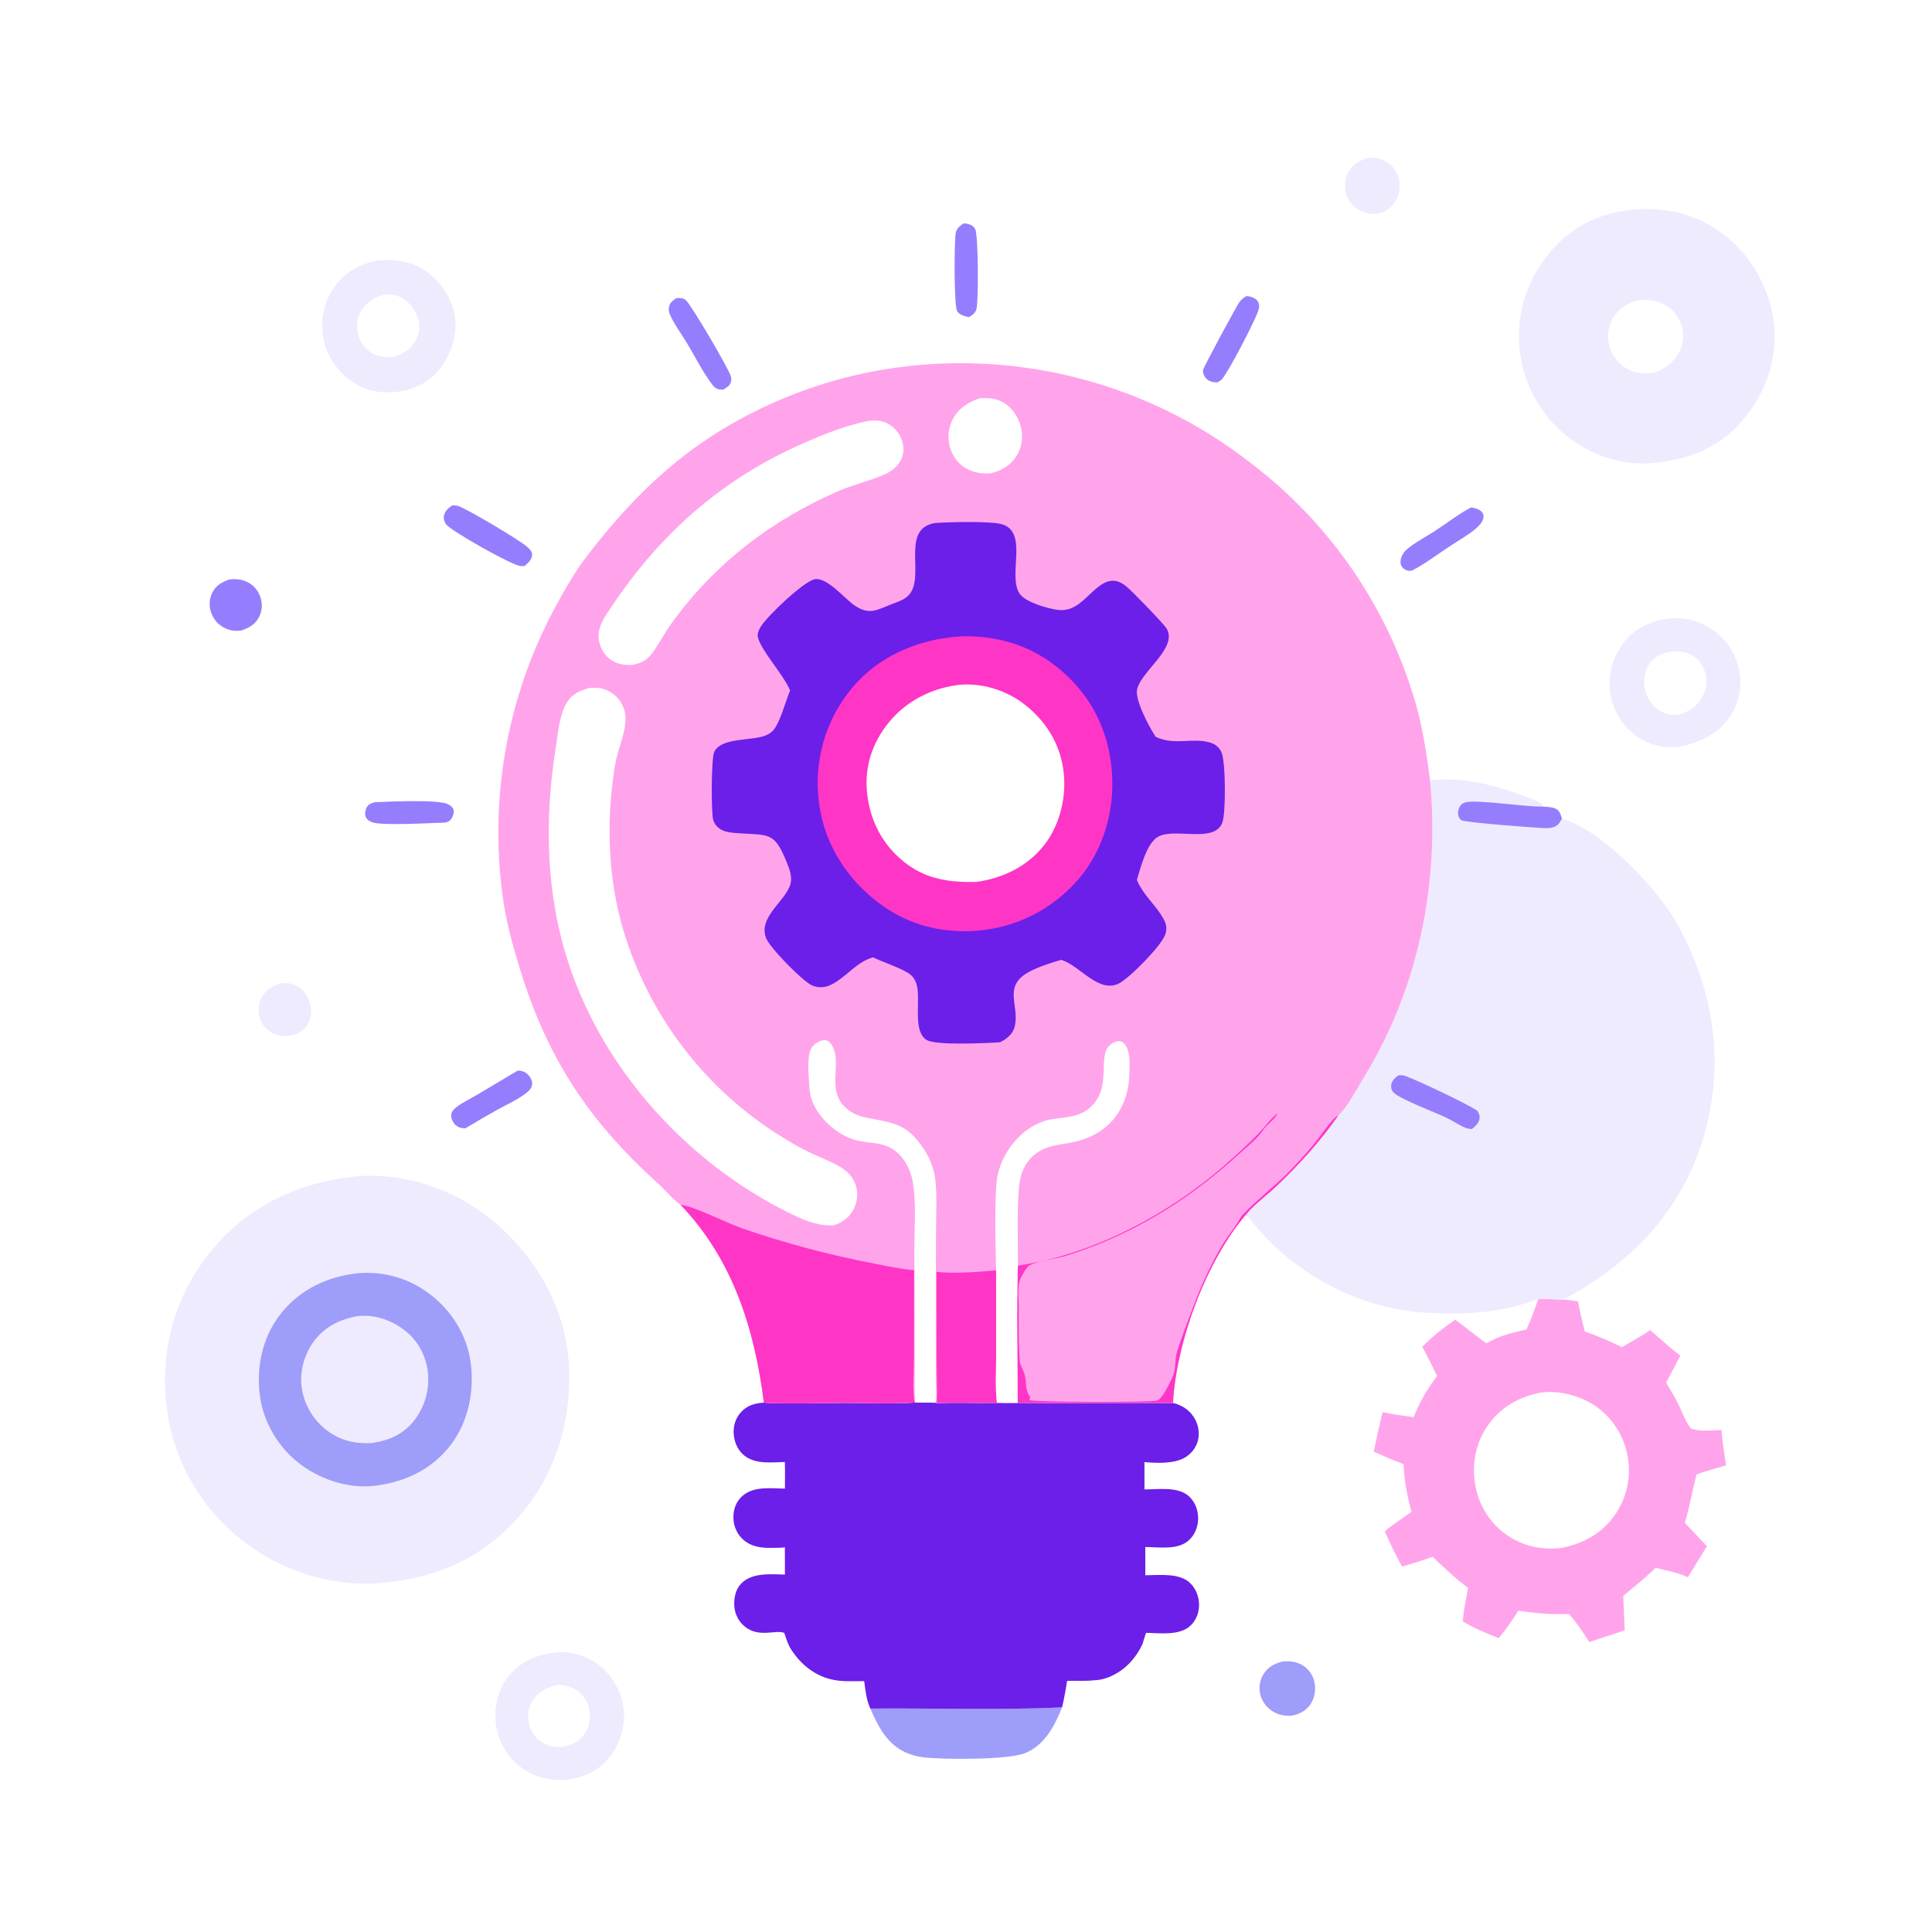 <?xml version="1.0" encoding="UTF-8"?> <svg xmlns="http://www.w3.org/2000/svg" xmlns:xlink="http://www.w3.org/1999/xlink" width="1024" height="1024"><path fill="white" d="M0 0L1024 0L1024 1024L0 1024L0 0Z"></path><path fill="#967DFD" d="M198.715 425.19C206.046 424.876 232.006 423.621 237.387 426.225C238.72 426.87 240.179 427.969 240.47 429.522C240.743 430.985 239.757 433.471 238.77 434.544C237.799 435.598 236.998 435.816 235.625 436.004C228.436 436.18 202.687 437.728 197.314 435.84C195.812 435.311 194.379 434.396 193.79 432.835C193.243 431.386 193.624 429.242 194.367 427.898C195.31 426.191 196.967 425.659 198.715 425.19Z"></path><path fill="#967DFD" d="M779.673 268.958C781.64 269.206 784.405 269.917 785.643 271.623C786.372 272.628 786.453 273.824 786.135 274.984C785.579 277.013 783.782 278.837 782.23 280.157C778.039 283.719 772.907 286.549 768.319 289.586C761.806 293.898 755.335 298.796 748.422 302.419C747.924 302.488 747.516 302.563 747.001 302.543C745.477 302.483 743.819 301.601 742.993 300.304C742.097 298.895 742.166 297.348 742.609 295.811C743.064 294.232 744.111 292.556 745.34 291.461C749.604 287.662 755.642 284.62 760.465 281.478C766.852 277.318 772.938 272.54 779.673 268.958Z"></path><path fill="#967DFD" d="M510.626 118.423C511.484 118.42 512.274 118.499 513.107 118.703C514.73 119.101 516.012 119.896 516.858 121.361C518.533 124.266 518.759 160.167 517.468 164.027C516.771 166.111 515.395 166.998 513.583 168.075C511.411 167.673 508.576 166.932 507.306 164.945C505.594 162.264 505.751 128.514 506.524 123.677C506.949 121.017 508.617 119.98 510.626 118.423Z"></path><path fill="#967DFD" d="M660.589 156.936C661.515 157.019 662.399 157.09 663.285 157.389C664.802 157.902 666.351 158.808 666.981 160.367C667.739 162.244 667.311 163.6 666.645 165.408C664.425 171.437 651.601 196.163 647.851 200.789C647.066 201.757 646.108 202.197 645 202.715C642.526 202.557 640.756 202.215 639.026 200.314C638.059 199.251 637.412 197.409 637.699 195.948C638.004 194.393 655.2 162.586 656.848 160.199C657.844 158.757 659.13 157.866 660.589 156.936Z"></path><path fill="#967DFD" d="M274.33 567.484C274.882 567.472 275.177 567.449 275.759 567.526C278.029 567.826 279.734 569.142 280.982 571.023C281.902 572.408 282.316 574.006 281.843 575.648C281.271 577.635 279.415 578.945 277.833 580.11C273.688 583.162 268.663 585.424 264.146 587.889Q255.311 592.77 246.694 598.028C245.936 597.999 245.178 597.962 244.432 597.813C242.721 597.472 241.209 596.357 240.288 594.889C239.38 593.443 238.792 591.547 239.368 589.866C239.856 588.444 241.102 587.425 242.266 586.555C245.521 584.125 249.386 582.308 252.889 580.232L274.33 567.484Z"></path><path fill="#967DFD" d="M121.783 307.06C124.899 306.88 127.797 306.956 130.685 308.286Q131.339 308.583 131.958 308.948Q132.577 309.312 133.154 309.739Q133.731 310.166 134.261 310.652Q134.79 311.137 135.266 311.675Q135.742 312.213 136.159 312.798Q136.575 313.383 136.928 314.008Q137.282 314.634 137.567 315.293Q137.853 315.952 138.068 316.637C139.154 319.995 138.97 323.801 137.344 326.956C135.261 330.999 132.091 332.705 127.998 334.145C125.127 334.575 122.705 334.37 119.998 333.255Q119.326 332.98 118.685 332.637Q118.044 332.295 117.441 331.89Q116.838 331.484 116.279 331.02Q115.72 330.555 115.212 330.036Q114.703 329.518 114.249 328.95Q113.796 328.382 113.402 327.771Q113.009 327.161 112.679 326.513Q112.349 325.866 112.087 325.188C110.707 321.639 110.78 317.575 112.509 314.156C114.555 310.109 117.705 308.467 121.783 307.06Z"></path><path fill="#967DFD" d="M358.491 158.004C359.158 157.975 359.566 157.946 360.258 157.973C361.918 158.039 362.983 158.401 364.065 159.707C368.078 164.547 384.923 193.258 387.115 198.784C387.581 199.96 387.731 200.91 387.462 202.163C386.971 204.453 385.18 205.359 383.35 206.512C382.846 206.505 382.341 206.508 381.839 206.464C380.091 206.308 378.851 205.559 377.776 204.177C372.573 197.483 368.521 189.174 364.131 181.892C361.161 176.966 357.404 171.966 355.069 166.739C354.496 165.456 354.295 164.086 354.57 162.699C355.019 160.434 356.687 159.217 358.491 158.004Z"></path><path fill="#967DFD" d="M239.577 267.927C240.726 267.86 241.873 267.846 242.973 268.23C247.955 269.965 274.878 285.938 279.133 289.622C280.327 290.655 282.046 292.122 282.024 293.843C281.989 296.618 279.924 298.315 278.031 300.02C277.279 300.036 276.524 300.04 275.774 299.978C271.269 299.608 239.11 281.466 236.456 277.913C235.49 276.619 234.993 275.02 235.306 273.41C235.815 270.804 237.532 269.415 239.577 267.927Z"></path><path fill="#EEEBFF" d="M148.484 521.119C151.848 520.898 154.849 521.068 157.795 522.86C161.223 524.945 163.527 528.305 164.466 532.19C165.377 535.957 164.95 540.007 162.825 543.298C160.509 546.884 157.767 548.054 153.783 549.024C151.185 549.121 148.779 549.173 146.276 548.315C142.79 547.119 139.913 544.675 138.342 541.322Q138.042 540.676 137.808 540.003Q137.573 539.33 137.408 538.637Q137.242 537.944 137.146 537.238Q137.05 536.532 137.025 535.82Q137 535.108 137.046 534.397Q137.093 533.686 137.21 532.984Q137.327 532.281 137.513 531.593Q137.7 530.906 137.954 530.24C139.915 525.154 143.777 523.098 148.484 521.119Z"></path><path fill="#9E9DFA" d="M679.949 880.589C683.269 880.403 686.396 880.547 689.421 882.085Q690.061 882.409 690.664 882.797Q691.267 883.186 691.827 883.635Q692.386 884.084 692.896 884.59Q693.405 885.095 693.859 885.65Q694.313 886.206 694.707 886.806Q695.1 887.405 695.43 888.043Q695.759 888.68 696.019 889.349Q696.28 890.017 696.47 890.709C697.587 894.765 697.043 899.425 694.764 902.994C692.296 906.859 688.841 908.494 684.484 909.382C681.088 909.583 677.8 908.983 674.847 907.236Q674.221 906.87 673.634 906.444Q673.047 906.018 672.505 905.537Q671.963 905.056 671.47 904.524Q670.977 903.992 670.539 903.414Q670.1 902.836 669.721 902.219Q669.341 901.601 669.023 900.949Q668.706 900.297 668.454 899.617Q668.202 898.937 668.017 898.236Q667.841 897.544 667.736 896.839Q667.63 896.133 667.596 895.42Q667.562 894.707 667.6 893.994Q667.638 893.281 667.747 892.576Q667.856 891.871 668.035 891.18Q668.215 890.489 668.462 889.82Q668.71 889.151 669.024 888.509Q669.338 887.868 669.714 887.262C672.133 883.409 675.651 881.619 679.949 880.589Z"></path><path fill="#EEEBFF" d="M725.241 83.63C728.513 83.338 731.548 83.849 734.432 85.489Q735.066 85.851 735.661 86.275Q736.256 86.698 736.806 87.179Q737.356 87.659 737.856 88.192Q738.355 88.725 738.799 89.305Q739.243 89.884 739.627 90.505Q740.011 91.127 740.331 91.783Q740.652 92.439 740.905 93.124Q741.159 93.809 741.343 94.516Q741.544 95.284 741.668 96.069Q741.791 96.853 741.835 97.646Q741.878 98.439 741.842 99.233Q741.806 100.026 741.69 100.812Q741.574 101.598 741.38 102.368Q741.186 103.138 740.915 103.885Q740.644 104.632 740.3 105.348Q739.956 106.063 739.541 106.741C737.235 110.47 733.85 112.535 729.628 113.418C727.199 113.528 724.474 113.194 722.22 112.26C718.276 110.627 715.191 107.506 713.735 103.481C712.349 99.645 712.587 95.114 714.465 91.481C716.798 86.969 720.603 85.039 725.241 83.63Z"></path><path fill="#9E9DFA" d="M461.294 905.577C495.094 905.29 529.162 906.545 562.914 904.937C558.999 914.681 553.714 924.967 543.394 929.179C534.35 932.869 499.09 932.671 488.983 931.358Q486.615 931.053 484.318 930.399Q482.021 929.746 479.847 928.759C470.003 924.198 465.41 915.012 461.294 905.577Z"></path><path fill="#EEEBFF" d="M295.013 875.713C302.911 875.268 311.432 877.736 317.665 882.658C324.553 888.097 329.57 896.898 330.538 905.637Q330.635 906.507 330.688 907.38Q330.742 908.254 330.751 909.129Q330.76 910.005 330.726 910.879Q330.691 911.754 330.612 912.626Q330.534 913.497 330.411 914.364Q330.289 915.231 330.123 916.09Q329.957 916.95 329.749 917.8Q329.54 918.65 329.289 919.488Q329.038 920.327 328.745 921.151Q328.452 921.976 328.118 922.785Q327.784 923.594 327.409 924.385Q327.035 925.177 326.621 925.948Q326.208 926.719 325.756 927.469Q325.304 928.219 324.815 928.945Q324.326 929.671 323.801 930.371Q323.276 931.072 322.717 931.745C316.438 939.417 308.379 942.46 298.762 943.452C290.377 943.554 282.844 941.833 276.072 936.685Q275.398 936.173 274.751 935.629Q274.103 935.085 273.483 934.51Q272.863 933.934 272.272 933.329Q271.682 932.724 271.121 932.09Q270.561 931.457 270.032 930.796Q269.504 930.136 269.009 929.45Q268.513 928.765 268.052 928.055Q267.592 927.346 267.166 926.615Q266.741 925.884 266.352 925.133Q265.963 924.382 265.611 923.612Q265.26 922.843 264.947 922.057Q264.634 921.271 264.36 920.471Q264.086 919.671 263.851 918.858Q263.617 918.046 263.423 917.222Q263.229 916.399 263.076 915.567Q262.923 914.735 262.811 913.897C261.652 904.854 263.946 895.284 269.746 888.159C276.107 880.346 285.231 876.77 295.013 875.713Z"></path><path fill="white" d="M294.954 893.07C298.566 892.832 301.863 893.642 304.979 895.538Q305.676 895.964 306.325 896.458Q306.975 896.953 307.571 897.511Q308.167 898.069 308.703 898.685Q309.239 899.301 309.709 899.968Q310.18 900.636 310.58 901.347Q310.98 902.059 311.306 902.808Q311.631 903.557 311.879 904.335Q312.127 905.113 312.294 905.912C313.247 910.379 312.45 915.204 309.832 918.979C306.829 923.308 302.671 924.98 297.708 925.955C294.428 926.068 291.172 925.614 288.238 924.074C284.554 922.14 281.994 918.857 280.765 914.905C279.471 910.745 279.587 906.204 281.702 902.336C284.552 897.126 289.437 894.557 294.954 893.07Z"></path><path fill="#EEEBFF" d="M886.303 327.698C893.492 327.236 900.442 329.187 906.533 333.004C914.491 337.991 919.681 345.657 921.702 354.811Q921.877 355.596 922.012 356.39Q922.147 357.183 922.242 357.982Q922.337 358.781 922.392 359.583Q922.447 360.386 922.461 361.191Q922.475 361.995 922.449 362.799Q922.423 363.603 922.357 364.405Q922.29 365.207 922.183 366.005Q922.077 366.802 921.93 367.593Q921.784 368.384 921.597 369.167Q921.411 369.95 921.186 370.722Q920.961 371.495 920.697 372.255Q920.433 373.015 920.131 373.761Q919.83 374.507 919.491 375.237Q919.152 375.966 918.777 376.678Q918.402 377.39 917.992 378.082Q917.582 378.774 917.137 379.445C910.72 389.148 900.699 393.676 889.624 395.885C880.362 396.63 872.543 394.575 865.366 388.565Q864.709 388.022 864.08 387.447Q863.45 386.872 862.851 386.266Q862.252 385.66 861.684 385.025Q861.116 384.389 860.581 383.726Q860.045 383.062 859.544 382.373Q859.043 381.683 858.578 380.97Q858.112 380.256 857.683 379.519Q857.254 378.783 856.863 378.025Q856.472 377.268 856.119 376.492Q855.767 375.716 855.454 374.923Q855.141 374.13 854.868 373.323Q854.596 372.515 854.364 371.695Q854.133 370.875 853.943 370.044Q853.753 369.213 853.606 368.373Q853.458 367.534 853.353 366.688Q853.248 365.842 853.186 364.992Q853.125 364.119 853.106 363.244Q853.088 362.369 853.112 361.494Q853.137 360.619 853.204 359.746Q853.271 358.873 853.381 358.005Q853.491 357.136 853.643 356.274Q853.795 355.412 853.989 354.559Q854.183 353.705 854.418 352.862Q854.654 352.019 854.93 351.189Q855.207 350.358 855.524 349.542Q855.84 348.726 856.197 347.927Q856.553 347.127 856.948 346.346Q857.343 345.565 857.775 344.804Q858.208 344.043 858.677 343.304Q859.147 342.565 859.651 341.85Q860.156 341.135 860.696 340.446Q861.235 339.756 861.807 339.094C867.997 331.945 877.059 328.423 886.303 327.698Z"></path><path fill="white" d="M886.73 345.222C890.165 345.14 893.447 345.452 896.499 347.151C900.339 349.29 902.925 352.974 903.95 357.221C905.075 361.885 904.215 366.609 901.571 370.607C898.531 375.204 894.2 377.721 888.916 378.906C885.229 379.028 882.314 378.448 879.191 376.38Q878.823 376.132 878.468 375.865Q878.113 375.598 877.772 375.314Q877.431 375.029 877.105 374.728Q876.779 374.426 876.469 374.109Q876.159 373.791 875.865 373.458Q875.572 373.124 875.296 372.777Q875.02 372.429 874.762 372.068Q874.504 371.706 874.264 371.332Q874.025 370.958 873.805 370.572Q873.586 370.187 873.386 369.79Q873.186 369.394 873.006 368.988Q872.827 368.581 872.669 368.167Q872.51 367.752 872.373 367.329Q872.236 366.907 872.121 366.478Q872.005 366.049 871.912 365.615Q871.819 365.181 871.748 364.743C870.969 360.184 871.686 355.181 874.514 351.424C877.549 347.393 881.887 345.822 886.73 345.222Z"></path><path fill="#EEEBFF" d="M200.185 138.032C209.041 137.323 217.854 138.411 225.38 143.439C233.065 148.573 239.175 157.448 240.895 166.562C242.679 176.013 239.776 185.973 234.377 193.791C228.95 201.649 221.363 205.774 212.118 207.477C203.275 208.698 195.078 207.751 187.452 202.817C179.342 197.57 173.353 189.128 171.469 179.618Q171.292 178.762 171.158 177.898Q171.023 177.034 170.932 176.164Q170.841 175.294 170.793 174.421Q170.745 173.548 170.74 172.674Q170.736 171.8 170.774 170.926Q170.813 170.053 170.895 169.182Q170.978 168.312 171.103 167.446Q171.228 166.581 171.396 165.723Q171.564 164.865 171.774 164.016Q171.985 163.167 172.237 162.33Q172.489 161.493 172.783 160.669Q173.076 159.845 173.41 159.037Q173.744 158.229 174.118 157.439Q174.492 156.648 174.904 155.877Q175.317 155.106 175.767 154.357Q176.217 153.607 176.704 152.881C182.377 144.404 190.325 139.997 200.185 138.032Z"></path><path fill="white" d="M203.784 156.093C207.035 155.823 209.804 156.21 212.725 157.762C217.094 160.084 220.228 164.31 221.637 169.01C222.795 172.869 222.344 176.712 220.425 180.25C217.9 184.906 213.709 187.723 208.711 189.204C205.207 189.494 201.729 189.319 198.492 187.834Q198.125 187.669 197.767 187.484Q197.408 187.3 197.061 187.097Q196.713 186.894 196.376 186.673Q196.039 186.452 195.714 186.213Q195.39 185.975 195.078 185.72Q194.766 185.465 194.468 185.194Q194.17 184.923 193.887 184.636Q193.604 184.35 193.336 184.049Q193.068 183.748 192.817 183.433Q192.565 183.119 192.33 182.792Q192.095 182.464 191.878 182.125Q191.661 181.786 191.462 181.436Q191.263 181.086 191.082 180.725Q190.902 180.365 190.74 179.996Q190.579 179.627 190.437 179.25Q190.296 178.873 190.174 178.489C188.772 174.155 188.964 169.185 191.192 165.158C193.872 160.311 198.692 157.699 203.784 156.093Z"></path><path fill="#EEEBFF" d="M871.065 110.733C888.205 110.743 902.242 114.985 915.655 125.99Q916.953 127.069 918.196 128.211Q919.44 129.352 920.627 130.553Q921.813 131.753 922.94 133.01Q924.067 134.267 925.131 135.578Q926.195 136.888 927.194 138.249Q928.193 139.609 929.125 141.017Q930.056 142.425 930.918 143.876Q931.78 145.328 932.57 146.819Q933.36 148.311 934.077 149.839Q934.793 151.368 935.435 152.929Q936.076 154.491 936.64 156.082Q937.204 157.673 937.691 159.289Q938.177 160.906 938.583 162.544Q938.99 164.182 939.317 165.839Q939.643 167.495 939.889 169.165Q940.134 170.835 940.298 172.515C942.119 191.319 935.502 208.693 923.428 223.006C911.161 237.547 894.11 243.922 875.625 245.491Q874.505 245.569 873.383 245.613C855.758 246.286 839.172 239.552 826.317 227.543Q825.112 226.404 823.963 225.207Q822.815 224.01 821.727 222.758Q820.638 221.507 819.612 220.204Q818.586 218.901 817.625 217.549Q816.663 216.198 815.769 214.801Q814.875 213.404 814.05 211.965Q813.225 210.526 812.471 209.049Q811.717 207.571 811.036 206.059Q810.356 204.546 809.749 203.002Q809.143 201.459 808.613 199.887Q808.083 198.315 807.63 196.72Q807.177 195.124 806.803 193.508Q806.428 191.893 806.133 190.26Q805.838 188.628 805.623 186.984Q805.408 185.339 805.273 183.686Q805.139 182.033 805.085 180.375C804.537 161.138 811.621 143.952 824.771 130.092C837.039 117.162 853.531 111.284 871.065 110.733Z"></path><path fill="white" d="M868.566 159.083C873.072 158.82 876.957 158.965 881.15 160.951C885.709 163.111 889.325 166.873 891.012 171.656Q891.174 172.12 891.311 172.592Q891.448 173.064 891.561 173.542Q891.674 174.02 891.762 174.504Q891.85 174.987 891.912 175.474Q891.975 175.962 892.013 176.452Q892.05 176.942 892.062 177.433Q892.074 177.924 892.061 178.415Q892.048 178.906 892.009 179.396Q891.97 179.886 891.906 180.373Q891.842 180.861 891.753 181.344Q891.664 181.827 891.55 182.305Q891.436 182.783 891.298 183.254Q891.159 183.726 890.997 184.189Q890.834 184.653 890.647 185.108Q890.461 185.562 890.251 186.007Q890.042 186.451 889.809 186.884C887.043 192.078 882.367 195.706 876.826 197.512C871.6 198.335 866.902 198.118 862.228 195.387Q861.794 195.132 861.374 194.856Q860.954 194.579 860.548 194.282Q860.142 193.985 859.751 193.668Q859.361 193.351 858.987 193.015Q858.612 192.679 858.255 192.324Q857.898 191.97 857.56 191.598Q857.221 191.226 856.901 190.838Q856.581 190.45 856.282 190.046Q855.982 189.642 855.702 189.224Q855.423 188.805 855.165 188.373Q854.907 187.942 854.671 187.497Q854.435 187.053 854.221 186.598Q854.008 186.142 853.817 185.677Q853.627 185.211 853.46 184.737Q853.293 184.262 853.15 183.78Q853.007 183.298 852.888 182.809Q852.769 182.329 852.675 181.844Q852.581 181.359 852.512 180.87Q852.443 180.381 852.4 179.889Q852.357 179.397 852.339 178.903Q852.321 178.409 852.328 177.915Q852.336 177.421 852.369 176.928Q852.402 176.435 852.46 175.945Q852.519 175.454 852.602 174.967Q852.686 174.48 852.795 173.998Q852.903 173.516 853.037 173.041Q853.17 172.565 853.328 172.097Q853.486 171.629 853.668 171.169Q853.85 170.71 854.055 170.261Q854.26 169.811 854.488 169.373Q854.717 168.935 854.967 168.509Q855.218 168.083 855.49 167.671C858.558 163.069 863.225 160.222 868.566 159.083Z"></path><path fill="#FFA4EB" d="M815.428 688.311L828.454 688.811C831.148 688.942 833.729 689.328 836.385 689.768Q837.886 697.81 839.98 705.718C846.803 708.006 853.153 710.854 859.612 713.992C864.662 711.102 869.851 708.335 874.614 704.984C879.922 709.578 885.005 714.237 890.601 718.494Q886.894 725.696 883.059 732.831C885.243 736.423 887.474 740.042 889.359 743.802C891.524 748.12 893.138 753.288 896.188 757.064C900.818 759.007 907.424 758.05 912.397 757.918C912.874 764.198 913.895 770.434 914.828 776.658C909.596 778.315 904.328 779.519 899.185 781.501C896.987 790.036 895.5 798.69 893.034 807.176Q898.841 813.369 904.716 819.497L894.586 835.974C889.281 833.479 883.195 832.353 877.512 831C872.088 836.275 866.147 841.028 860.341 845.873Q860.683 855.005 861.124 864.132L842.354 870.298C839.052 865.103 835.675 860.134 831.666 855.451C822.409 855.804 813.878 855.064 804.733 853.726C801.631 858.659 798.132 863.766 794.381 868.223C787.977 865.886 781.211 862.878 775.334 859.412C775.654 853.54 777.084 847.428 778.133 841.63C771.415 836.742 765.356 830.768 759.276 825.113C754.021 827.135 748.553 828.701 743.169 830.351C739.69 824.374 736.825 817.938 733.943 811.656C738.261 807.858 743.476 804.732 748.114 801.306C745.841 792.848 744.241 784.903 743.983 776.118Q735.958 772.986 728.112 769.431Q730.293 758.911 732.78 748.46C738.207 749.653 743.774 750.315 749.27 751.123C752.538 742.985 756.367 736.309 761.679 729.351C759.233 724.102 756.534 718.977 753.88 713.831C759.039 708.376 765.159 703.711 771.316 699.448C776.893 703.537 782.183 707.983 787.832 711.982C794.747 707.985 801.216 706.275 808.994 704.74C811.485 699.388 813.437 693.862 815.428 688.311Z"></path><path fill="white" d="M816.469 738.15C825.819 736.735 836.578 739.515 844.522 744.497C853.545 750.155 860.043 759.762 862.341 770.127Q862.571 771.141 862.75 772.165Q862.929 773.189 863.056 774.221Q863.184 775.252 863.259 776.289Q863.334 777.326 863.357 778.365Q863.38 779.405 863.351 780.444Q863.322 781.483 863.24 782.519Q863.159 783.556 863.025 784.587Q862.892 785.618 862.707 786.641Q862.522 787.664 862.286 788.676Q862.05 789.689 861.763 790.688Q861.476 791.687 861.139 792.671Q860.803 793.654 860.417 794.62Q860.031 795.585 859.597 796.53Q859.164 797.474 858.683 798.396Q858.202 799.318 857.676 800.215Q857.15 801.111 856.579 801.98C849.73 812.452 839.642 817.995 827.613 820.43C817.44 821.612 807.793 819.702 799.174 813.944C790.093 807.879 784.098 798.436 782.017 787.745C779.903 776.888 781.999 765.175 788.243 756C794.972 746.114 804.874 740.343 816.469 738.15Z"></path><path fill="#6B1FE8" d="M485.085 743.373L495.933 743.451L496.522 743.648C507.14 743.276 517.78 743.715 528.402 743.517L539.38 743.528C566.823 743.825 594.264 743.43 621.705 743.583C626.287 744.671 630.211 747.171 632.797 751.175C635.092 754.727 635.952 759.242 634.957 763.367C634.024 767.232 631.471 770.49 628.072 772.515C622.415 775.885 613.034 775.548 606.584 774.934L606.591 789.429C614.132 789.432 624.63 787.678 630.464 793.337C633.55 796.33 635.095 800.634 635.044 804.895C634.992 809.19 633.32 813.498 630.093 816.398C624.123 821.762 614.424 819.956 607.027 819.965L607.041 834.918C614.47 834.901 625.021 833.5 630.832 839.084C633.927 842.057 635.559 846.452 635.531 850.71C635.505 854.692 634.044 858.656 631.162 861.457C625.335 867.121 614.913 865.539 607.387 865.439L605.551 871.345C601.831 879.387 595.482 886.08 587.014 889.168C584.713 890.007 582.487 890.53 580.032 890.567C575.23 891.14 570.4 890.7 565.582 890.904C564.864 895.649 564.015 900.269 562.914 904.937C529.162 906.545 495.094 905.29 461.294 905.577C459.207 901.072 458.683 895.888 458.033 891.025C452.153 891.031 446.101 891.48 440.343 890.054C430.937 887.723 423.487 881.287 418.613 873.095C417.383 870.627 416.536 868.116 415.674 865.504C411.584 863.544 402.412 868.27 394.889 862.215Q394.576 861.964 394.277 861.697Q393.977 861.43 393.693 861.148Q393.408 860.866 393.138 860.569Q392.868 860.272 392.615 859.961Q392.361 859.651 392.124 859.327Q391.887 859.004 391.667 858.668Q391.447 858.333 391.245 857.986Q391.043 857.639 390.86 857.283Q390.677 856.926 390.512 856.56Q390.348 856.194 390.203 855.82Q390.058 855.446 389.933 855.065Q389.808 854.684 389.703 854.297Q389.598 853.91 389.513 853.518Q389.429 853.126 389.365 852.73Q389.301 852.334 389.258 851.935Q389.215 851.536 389.193 851.136C388.932 846.944 389.863 842.382 392.884 839.29C398.672 833.365 408.447 834.403 416.027 834.537L415.998 820.113C413.729 820.447 411.21 820.35 408.905 820.4C403.138 820.523 397.502 819.68 393.252 815.416C390.143 812.297 388.643 808.094 388.718 803.719C388.788 799.702 390.249 795.918 393.206 793.144C399.212 787.509 408.455 788.896 416.024 789.006Q416.004 784.202 416.072 779.398L415.984 774.893C408.926 775.067 400.325 776.184 394.478 771.459C391.112 768.738 389.3 764.693 388.906 760.434C388.509 756.135 389.675 751.97 392.541 748.701C395.874 744.9 399.954 743.723 404.844 743.437C418.983 744.165 433.423 743.552 447.597 743.529C459.982 743.51 472.743 744.133 485.085 743.373Z"></path><path fill="#EEEBFF" d="M192.782 623.221C218.997 622.347 244.046 631.961 263.611 649.074C284.997 667.779 299.637 693.867 301.471 722.523C303.352 751.923 294.726 781.605 274.992 803.853C253.545 828.032 228.207 837.508 196.527 839.447Q194.123 839.483 191.719 839.412Q189.316 839.34 186.918 839.162Q184.52 838.983 182.133 838.697Q179.746 838.412 177.373 838.02Q175.001 837.628 172.649 837.13Q170.296 836.633 167.968 836.03Q165.64 835.428 163.342 834.723Q161.043 834.017 158.779 833.21Q156.514 832.402 154.287 831.494Q152.061 830.586 149.877 829.58Q147.694 828.573 145.557 827.47Q143.421 826.367 141.335 825.169Q139.25 823.972 137.221 822.683Q135.191 821.393 133.221 820.015Q131.252 818.636 129.345 817.17Q127.439 815.705 125.6 814.156Q124.577 813.303 123.576 812.424Q122.575 811.545 121.596 810.641Q120.618 809.737 119.662 808.809Q118.706 807.881 117.774 806.93Q116.842 805.978 115.934 805.003Q115.027 804.028 114.144 803.031Q113.261 802.033 112.403 801.014Q111.545 799.995 110.713 798.954Q109.882 797.914 109.076 796.853Q108.271 795.792 107.492 794.711Q106.714 793.63 105.963 792.529Q105.212 791.429 104.489 790.31Q103.766 789.192 103.071 788.055Q102.376 786.918 101.71 785.765Q101.044 784.611 100.407 783.441Q99.77 782.271 99.163 781.085Q98.556 779.9 97.979 778.699Q97.401 777.499 96.855 776.284Q96.308 775.069 95.791 773.841Q95.275 772.613 94.79 771.373Q94.305 770.132 93.851 768.88Q93.397 767.627 92.975 766.364Q92.553 765.1 92.163 763.827Q91.772 762.553 91.414 761.27Q91.056 759.987 90.73 758.695Q90.404 757.404 90.111 756.104Q89.818 754.805 89.557 753.498Q89.297 752.192 89.069 750.879Q88.842 749.567 88.647 748.249Q88.453 746.931 88.291 745.609Q88.13 744.287 88.002 742.961Q87.874 741.635 87.779 740.306C85.607 710.648 94.61 682.776 114.168 660.319C134.337 637.162 162.526 625.19 192.782 623.221Z"></path><path fill="#9E9DFA" d="M186.934 675.184Q188.267 674.993 189.607 674.868Q190.947 674.743 192.292 674.685Q193.637 674.626 194.984 674.635Q196.33 674.643 197.674 674.718Q199.018 674.793 200.357 674.934Q201.696 675.075 203.026 675.283Q204.356 675.49 205.674 675.763Q206.993 676.036 208.296 676.374Q209.599 676.712 210.884 677.114Q212.169 677.516 213.432 677.981Q214.695 678.446 215.934 678.974Q217.173 679.501 218.384 680.088Q219.595 680.676 220.776 681.323Q221.956 681.97 223.103 682.675Q224.25 683.379 225.361 684.14Q226.472 684.9 227.544 685.715C239.24 694.468 247.411 707.415 249.43 721.948C251.54 737.145 248.316 753.436 238.934 765.771C229.327 778.404 215.638 785.095 200.125 787.286C186.118 789.445 171.042 784.759 159.752 776.512C148.308 768.151 140.026 754.924 137.909 740.861C135.61 725.591 138.714 709.761 148.03 697.313C157.43 684.752 171.54 677.332 186.934 675.184Z"></path><path fill="#EEEBFF" d="M189.083 697.625C197.912 696.505 206.619 699.305 213.719 704.525C220.879 709.789 225.317 717.381 226.637 726.156Q226.758 727.01 226.838 727.869Q226.917 728.728 226.955 729.59Q226.993 730.452 226.988 731.314Q226.984 732.177 226.938 733.039Q226.892 733.9 226.804 734.758Q226.716 735.616 226.587 736.469Q226.457 737.322 226.286 738.168Q226.116 739.013 225.904 739.85Q225.692 740.686 225.44 741.511Q225.188 742.336 224.896 743.148Q224.605 743.96 224.274 744.757Q223.943 745.553 223.574 746.333Q223.204 747.113 222.798 747.873Q222.391 748.634 221.948 749.375Q221.505 750.115 221.026 750.832Q220.548 751.55 220.035 752.244C214.297 759.946 206.44 763.491 197.134 764.831C189.218 765.317 181.921 763.932 175.214 759.531Q174.489 759.056 173.789 758.544Q173.089 758.033 172.415 757.488Q171.741 756.942 171.095 756.364Q170.449 755.786 169.833 755.176Q169.217 754.566 168.632 753.926Q168.047 753.286 167.495 752.618Q166.943 751.949 166.425 751.254Q165.907 750.559 165.424 749.839Q164.941 749.119 164.495 748.375Q164.049 747.632 163.641 746.867Q163.232 746.103 162.862 745.319Q162.493 744.535 162.162 743.733Q161.832 742.931 161.543 742.114Q161.253 741.297 161.004 740.467Q160.756 739.636 160.549 738.794Q160.342 737.952 160.178 737.101C158.471 728.38 160.745 719.094 165.741 711.803C171.306 703.681 179.59 699.43 189.083 697.625Z"></path><path fill="#EEEBFF" d="M757.963 413.536C775.276 411.792 793.047 415.991 808.995 422.45C811.458 423.448 815.214 424.503 817.195 426.154C817.536 426.439 817.645 426.603 817.95 426.961L817.203 427.477C819.808 427.716 823.826 427.553 825.79 429.509C826.873 430.587 827.395 432.387 827.842 433.806C848.909 439.907 878.568 470.846 888.994 489.682C908.681 525.25 914.367 563.863 902.801 603.075C891.529 641.291 864.925 669.081 830.46 687.786Q829.467 688.317 828.454 688.811L815.428 688.311C795.333 696.371 772.544 697.273 751.243 695.375C723.303 692.885 695.576 679.553 675.334 660.308C669.956 655.194 665.227 649.351 660.469 643.664C664.993 638.086 671.484 633.558 676.718 628.576C688.57 617.294 700.013 604.642 709.34 591.189C709.481 591.083 709.637 590.997 709.762 590.873C714.529 586.182 719.899 575.913 723.507 569.999C751.921 523.427 763.114 467.546 757.963 413.536Z"></path><path fill="#967DFD" d="M741.098 569.992C742.52 569.834 743.569 569.825 744.93 570.31C751.211 572.552 777.676 585.029 783.018 588.732C783.741 589.919 784.302 590.837 784.225 592.303C784.079 595.093 782.208 596.734 780.206 598.379C780.149 598.38 780.092 598.382 780.034 598.381C778.733 598.364 777.749 598.191 776.543 597.682C773.124 596.242 769.997 594.037 766.636 592.416C761.283 589.834 741.774 582.474 738.521 578.976C737.477 577.853 737.179 576.478 737.386 574.993C737.704 572.703 739.369 571.296 741.098 569.992Z"></path><path fill="#967DFD" d="M827.842 433.806C826.829 435.824 826.089 437.339 823.886 438.212C822.629 438.71 821.165 438.944 819.817 438.947C815.198 438.959 776.28 435.896 774.562 434.754C773.362 433.957 772.86 432.458 772.801 431.09C772.731 429.505 773.31 427.624 774.5 426.52C775.278 425.798 775.961 425.454 776.993 425.214C783.126 423.784 807.604 427.552 816.506 427.486L817.203 427.477C819.808 427.716 823.826 427.553 825.79 429.509C826.873 430.587 827.395 432.387 827.842 433.806Z"></path><path fill="#FFA4EB" d="M360.661 638.527C360.433 638.371 360.196 638.227 359.977 638.059C355.837 634.86 352.191 630.333 348.262 626.786C311.915 593.977 290.015 560.665 275.549 513.514C271.673 500.879 268.237 488.52 266.464 475.392Q266.12 472.884 265.826 470.369Q265.532 467.854 265.289 465.333Q265.046 462.813 264.854 460.288Q264.661 457.764 264.52 455.236Q264.378 452.708 264.288 450.177Q264.197 447.647 264.158 445.115Q264.118 442.583 264.13 440.051Q264.141 437.519 264.204 434.988Q264.266 432.457 264.38 429.927Q264.493 427.398 264.658 424.871Q264.822 422.345 265.037 419.822Q265.252 417.299 265.518 414.781Q265.784 412.263 266.101 409.751Q266.418 407.239 266.785 404.733Q267.152 402.228 267.569 399.731Q267.987 397.233 268.455 394.745Q268.922 392.257 269.44 389.778Q269.958 387.3 270.525 384.832Q271.093 382.364 271.71 379.909Q272.327 377.453 272.994 375.01Q273.66 372.568 274.376 370.139Q275.091 367.71 275.855 365.296Q276.62 362.882 277.432 360.484Q278.245 358.086 279.106 355.705Q279.967 353.324 280.875 350.96Q281.784 348.597 282.74 346.252Q283.696 343.908 284.699 341.583Q285.702 339.258 286.752 336.954Q287.802 334.65 288.897 332.367Q289.993 330.085 291.135 327.824Q292.277 325.564 293.463 323.328Q294.65 321.091 295.882 318.879C300.434 310.755 305.013 302.683 310.675 295.265C325.286 276.124 341.367 258.357 360.265 243.317C392.987 217.274 434.555 200.221 475.889 194.734Q478.962 194.32 482.045 193.982Q485.127 193.644 488.217 193.383Q491.307 193.122 494.403 192.937Q497.498 192.753 500.597 192.646Q503.697 192.539 506.797 192.508Q509.898 192.478 512.999 192.525Q516.1 192.571 519.198 192.695Q522.297 192.819 525.391 193.02Q528.486 193.22 531.574 193.498Q534.663 193.775 537.743 194.129Q540.824 194.483 543.895 194.914Q546.966 195.345 550.025 195.851Q553.085 196.358 556.13 196.941Q559.176 197.523 562.207 198.181Q565.237 198.839 568.25 199.572Q571.263 200.306 574.257 201.113Q577.251 201.921 580.224 202.803Q583.197 203.685 586.147 204.64Q589.097 205.596 592.023 206.624Q594.948 207.653 597.847 208.754Q600.746 209.854 603.617 211.027Q606.488 212.199 609.329 213.443Q612.169 214.686 614.978 216Q617.787 217.314 620.563 218.697Q623.338 220.08 626.079 221.531Q628.819 222.983 631.522 224.502Q634.226 226.021 636.89 227.607Q639.555 229.193 642.18 230.844Q644.804 232.496 647.387 234.212Q649.97 235.928 652.509 237.708Q655.049 239.488 657.543 241.331Q660.037 243.173 662.485 245.077Q664.484 246.588 666.452 248.139Q668.42 249.69 670.356 251.281Q672.292 252.872 674.195 254.502Q676.098 256.132 677.967 257.8Q679.836 259.469 681.671 261.175Q683.506 262.882 685.306 264.625Q687.105 266.369 688.869 268.149Q690.633 269.929 692.36 271.745Q694.087 273.56 695.776 275.41Q697.466 277.261 699.117 279.146Q700.769 281.03 702.381 282.948Q703.994 284.866 705.567 286.816Q707.14 288.767 708.673 290.749Q710.206 292.731 711.698 294.744Q713.19 296.757 714.641 298.8Q716.092 300.843 717.5 302.915Q718.909 304.987 720.275 307.088Q721.641 309.189 722.964 311.317Q724.287 313.445 725.567 315.599Q726.846 317.754 728.081 319.934Q729.316 322.114 730.506 324.319Q731.696 326.524 732.841 328.753Q733.986 330.982 735.085 333.234Q736.185 335.485 737.238 337.759Q738.291 340.033 739.297 342.328Q740.303 344.622 741.263 346.937Q742.222 349.252 743.134 351.586Q744.046 353.92 744.91 356.272Q745.774 358.624 746.59 360.993Q747.405 363.362 748.173 365.748Q748.94 368.133 749.658 370.534Q750.377 372.934 751.046 375.349C754.39 387.866 756.26 400.712 757.963 413.536C763.114 467.546 751.921 523.427 723.507 569.999C719.899 575.913 714.529 586.182 709.762 590.873C709.637 590.997 709.481 591.083 709.34 591.189C700.013 604.642 688.57 617.294 676.718 628.576C671.484 633.558 664.993 638.086 660.469 643.664C639.215 668.478 623.537 711.141 621.705 743.583C594.264 743.43 566.823 743.825 539.38 743.528L528.402 743.517C517.78 743.715 507.14 743.276 496.522 743.648L495.933 743.451L485.085 743.373C472.743 744.133 459.982 743.51 447.597 743.529C433.423 743.552 418.983 744.165 404.844 743.437C400.049 704.582 388.38 667.411 360.661 638.527Z"></path><path fill="#FF35C6" d="M539.491 670.803C579.327 664.985 619.603 643.534 649.573 617.167C655.494 611.959 661.429 606.583 666.903 600.904C669.933 597.76 672.619 594.116 675.789 591.141C676.033 590.912 676.286 590.691 676.526 590.457C676.659 590.327 676.78 590.185 676.908 590.05C677.056 592.006 671.076 596.502 669.849 598.413C666.686 603.342 661.119 607.648 656.776 611.596C634.627 631.734 611.813 647.14 584.099 658.69Q574.51 662.624 564.624 665.735C560.447 667.021 546.922 668.726 544.615 671.53C542.992 673.504 540.577 677.633 540.125 680.082C539.415 683.921 539.954 688.804 539.968 692.728C540 702.086 539.78 711.455 540.453 720.794C540.692 724.097 542.44 725.964 543.171 728.981C544.15 733.016 543.177 736.312 545.755 740.109C545.838 740.232 545.925 740.352 546.01 740.473L545.626 742.115C549.991 743.246 610.003 743.329 613.211 742.326C616.067 741.432 619.148 734.44 620.576 731.745C623.955 725.366 622.141 721.844 624 715.993C626.441 708.306 629.467 700.466 632.334 692.903C636.691 681.411 641.706 669.957 648.12 659.459C651.008 654.731 654.777 650.399 657.38 645.549C659.309 641.956 676.02 628.108 680.463 623.734C686.375 617.915 692.125 611.67 697.335 605.22C699.565 602.459 706.656 591.98 709.34 591.189C700.013 604.642 688.57 617.294 676.718 628.576C671.484 633.558 664.993 638.086 660.469 643.664C639.215 668.478 623.537 711.141 621.705 743.583C594.264 743.43 566.823 743.825 539.38 743.528C539.336 719.325 538.739 694.986 539.491 670.803Z"></path><path fill="white" d="M519.375 211.048C523.925 210.92 527.708 210.998 531.805 213.348C536.439 216.006 539.601 220.816 540.986 225.899C542.428 231.192 541.787 236.738 538.916 241.443C535.701 246.711 530.901 249.448 525.065 250.862C520.933 251.199 516.936 250.654 513.168 248.831C508.674 246.656 505.382 242.762 503.788 238.052Q503.626 237.575 503.488 237.091Q503.35 236.607 503.237 236.116Q503.123 235.625 503.033 235.13Q502.944 234.634 502.88 234.135Q502.815 233.635 502.775 233.133Q502.735 232.631 502.72 232.128Q502.705 231.625 502.715 231.121Q502.725 230.618 502.76 230.116Q502.795 229.613 502.855 229.113Q502.915 228.613 503 228.117Q503.084 227.62 503.193 227.129Q503.302 226.637 503.435 226.151Q503.569 225.666 503.726 225.187Q503.883 224.709 504.064 224.239Q504.244 223.769 504.448 223.308Q504.652 222.848 504.878 222.398C507.91 216.399 513.232 213.128 519.375 211.048Z"></path><path fill="#FF35C6" d="M496.38 674.137C506.623 675.099 517.736 674.257 527.962 673.276L527.986 718.302C527.994 726.526 527.391 735.367 528.402 743.517C517.78 743.715 507.14 743.276 496.522 743.648C496.845 735.477 496.475 727.19 496.45 719.008L496.38 674.137Z"></path><path fill="white" d="M484.886 743.198L484.635 662.451C484.581 651.237 485.81 636.389 483.6 625.548C482.525 620.274 480.036 615.135 476.109 611.393C468.769 604.396 460.986 606.695 452.322 603.932C443.189 601.019 433.735 592.417 430.399 583.358C429.287 580.34 428.958 577.046 428.819 573.853C428.602 568.825 427.386 558.317 430.805 554.447C432.242 552.82 435.028 551.168 437.27 551.325C438.639 551.421 439.655 552.196 440.424 553.274C447.221 562.805 437.217 577.842 448.628 587.478C451.465 589.873 454.629 591.391 458.261 592.165C473.035 595.311 480.289 594.854 489.597 608.939C492.573 613.444 494.954 619.086 495.624 624.464C496.796 633.853 496.1 643.909 496.087 653.381L495.987 706.247L496.039 731.297C496.061 735.15 496.627 739.698 495.933 743.451L485.085 743.373L484.886 743.198Z"></path><path fill="white" d="M527.962 673.276C527.71 662.091 526.8 631.509 528.863 622.396C531.931 608.844 543.547 595.328 557.743 593.169C565.562 591.98 572.819 592.177 578.808 586.046C588.971 575.643 581.952 560.765 587.781 554.384C588.992 553.058 591.412 551.75 593.244 551.837C594.297 551.887 595.28 552.483 595.962 553.257C599.341 557.089 598.733 564.984 598.568 569.765C597.972 587.035 588.403 600.233 571.317 604.768C562.638 607.072 553.996 606.366 547.032 613.121C544.056 616.008 542.141 619.573 541.045 623.548C538.523 632.69 539.701 659.677 539.491 670.803C538.739 694.986 539.336 719.325 539.38 743.528L528.402 743.517C527.391 735.367 527.994 726.526 527.986 718.302L527.962 673.276Z"></path><path fill="white" d="M460.075 223.146C464.053 222.654 467.39 222.699 470.957 224.725Q471.66 225.13 472.318 225.605Q472.976 226.081 473.582 226.621Q474.187 227.162 474.733 227.762Q475.28 228.362 475.761 229.016Q476.243 229.669 476.655 230.368Q477.066 231.068 477.404 231.806Q477.741 232.544 478.001 233.313Q478.26 234.082 478.439 234.874C480.237 242.793 475.588 248.495 468.653 251.539C460.785 254.992 452.247 256.832 444.322 260.296C408.522 275.943 378.929 298.593 356.003 330.265C352.744 334.767 350.11 339.64 347.043 344.265C343.792 349.167 341.285 351.156 335.465 352.357C331.583 352.698 327.602 352.138 324.252 350.027C320.687 347.781 318.293 343.857 317.497 339.756C316.11 332.616 320.592 326.817 324.332 321.241C350.417 282.355 382.866 253.776 425.858 234.904C436.84 230.083 448.273 225.472 460.075 223.146Z"></path><path fill="#FF35C6" d="M360.661 638.527C367.841 639.309 384.691 647.994 392.941 650.926Q410.201 656.885 427.842 661.595Q445.483 666.306 463.416 669.744C470.339 671.073 477.463 672.705 484.494 673.195L484.415 720.084C484.407 725.479 483.465 738.578 484.886 743.198L485.085 743.373C472.743 744.133 459.982 743.51 447.597 743.529C433.423 743.552 418.983 744.165 404.844 743.437C400.049 704.582 388.38 667.411 360.661 638.527Z"></path><path fill="white" d="M312.331 364.623C315.591 364.447 318.399 364.437 321.48 365.763Q322.003 365.985 322.51 366.242Q323.017 366.5 323.505 366.791Q323.992 367.083 324.459 367.407Q324.926 367.731 325.369 368.087Q325.813 368.443 326.23 368.828Q326.648 369.213 327.039 369.626Q327.429 370.039 327.79 370.478Q328.152 370.917 328.482 371.38Q328.812 371.842 329.109 372.327Q329.407 372.811 329.671 373.314Q329.934 373.818 330.163 374.338Q330.391 374.859 330.584 375.393Q330.776 375.928 330.931 376.475Q331.086 377.022 331.203 377.578Q331.32 378.134 331.399 378.697Q331.477 379.26 331.517 379.827C332.048 387.277 327.447 397.049 326.149 404.686C320.672 436.905 322.168 470.809 333.226 501.767Q333.928 503.763 334.674 505.743Q335.419 507.724 336.207 509.687Q336.996 511.651 337.827 513.597Q338.658 515.543 339.531 517.47Q340.404 519.398 341.319 521.305Q342.234 523.213 343.19 525.101Q344.146 526.988 345.144 528.855Q346.141 530.721 347.178 532.565Q348.216 534.409 349.294 536.23Q350.371 538.051 351.488 539.848Q352.605 541.645 353.761 543.418Q354.917 545.19 356.111 546.937Q357.305 548.684 358.537 550.404Q359.769 552.124 361.038 553.817Q362.307 555.51 363.613 557.175Q364.919 558.84 366.26 560.477Q367.602 562.113 368.979 563.719Q370.356 565.326 371.768 566.902Q373.179 568.478 374.625 570.023Q376.071 571.568 377.55 573.082Q379.029 574.595 380.541 576.075Q382.052 577.556 383.596 579.003Q385.139 580.451 386.714 581.864Q388.289 583.278 389.894 584.656Q391.499 586.035 393.134 587.378Q394.768 588.722 396.432 590.029Q398.096 591.337 399.787 592.608Q401.479 593.879 403.198 595.112Q404.917 596.346 406.663 597.542Q408.408 598.738 410.179 599.896Q411.95 601.054 413.746 602.173Q415.542 603.292 417.362 604.371Q423.868 608.398 430.801 611.633C435.74 613.901 441.109 615.877 445.726 618.75C449.065 620.828 451.849 623.674 453.29 627.384C454.962 631.686 454.543 636.748 452.481 640.853C450.275 645.244 446.403 647.967 441.841 649.487C433.098 649.891 425.335 646.41 417.648 642.574C364.484 616.041 320.299 567.786 301.506 511.03C289.225 473.939 288.469 434.305 294.597 396.004C295.751 388.792 296.403 379.833 299.871 373.328C302.659 368.099 306.927 366.189 312.331 364.623Z"></path><path fill="#6B1FE8" d="M495.719 277.199C502.642 276.66 524.46 276.178 530.55 277.731C545.512 281.547 533.954 304.779 540.338 314.546C543.325 319.114 554.578 322.26 559.901 323.16C570.627 324.974 575.498 315.678 583.166 310.276C585.71 308.484 588.554 307.322 591.699 307.995C593.602 308.403 595.281 309.436 596.784 310.636C599.969 313.18 616.952 330.786 618.319 333.123C624.358 343.442 605.052 355.485 602.704 365.293C601.386 370.796 608.97 385.124 612.248 390.066C612.363 390.238 612.482 390.407 612.599 390.578C622.855 395.287 631.859 390.783 641.334 393.552C644.013 394.335 646.021 395.935 647.296 398.425C649.732 403.18 649.75 431 647.878 435.968C643.664 447.148 623.067 438.6 613.946 443.407C607.858 446.614 604.443 460.023 602.581 466.376C606.035 474.839 613.165 480 617.124 487.877C618.398 490.412 618.499 492.684 617.579 495.374C615.558 501.282 598.558 518.616 592.854 521.35C582.328 526.394 572.636 512.269 563.152 508.96L562.466 508.727C556.771 510.405 550.137 512.48 544.957 515.374C531.094 523.123 540.923 533.839 537.649 544.678C536.539 548.35 533.322 550.781 530.042 552.428C523.287 552.884 496.319 554.184 491.303 551.291C483.235 546.637 488.386 529.221 485.659 521.246C485.083 519.563 484.126 517.927 482.77 516.754C479.01 513.5 467.935 509.996 462.747 507.416C453.538 509.97 448.363 518.292 440.1 522.1C436.994 523.53 433.63 523.654 430.464 522.319C425.513 520.233 407.967 502.321 406.014 497.16C402 486.551 414.785 478.679 418.441 470.041C420.375 465.473 418.624 461.043 416.865 456.734C410.373 440.83 407.632 442.746 391.427 441.621C388.53 441.42 385.538 441.265 382.855 440.035Q382.431 439.844 382.029 439.61Q381.628 439.376 381.253 439.101Q380.878 438.827 380.533 438.515Q380.188 438.203 379.878 437.856Q379.568 437.51 379.296 437.133Q379.023 436.757 378.791 436.354Q378.56 435.951 378.371 435.526Q378.182 435.101 378.039 434.659C376.882 431.077 376.928 401.625 378.598 398.396C382.524 390.804 398.196 392.728 405.5 389.928C407.169 389.288 408.857 388.292 410.009 386.899C413.555 382.616 416.415 371.612 418.774 365.935C414.867 356.968 403.776 345.405 401.736 337.909C401.204 335.955 402.198 333.851 403.191 332.189C406.479 326.691 425.855 308.217 431.757 307.025C438.328 305.697 447.641 317.339 452.979 320.922C456.312 323.16 459.49 324.425 463.525 323.563C466.479 322.932 469.395 321.474 472.205 320.381C475.302 319.176 478.777 318.197 481.235 315.848C489.098 308.335 481.644 290.618 487.533 281.848C489.475 278.956 492.401 277.742 495.719 277.199Z"></path><path fill="#FF35C6" d="M510.73 337.219C531.802 337.027 550.129 343.569 565.516 358.12C581.18 372.933 588.949 391.951 589.535 413.421C590.084 433.514 583.205 454.027 569.175 468.721C554.121 484.486 534.502 493.093 512.73 493.571C492.283 493.843 474.903 487.344 459.69 473.586C443.951 459.351 434.395 440.084 433.494 418.798Q433.445 417.828 433.42 416.857Q433.395 415.886 433.395 414.914Q433.394 413.943 433.417 412.972Q433.44 412.001 433.488 411.03Q433.535 410.06 433.607 409.091Q433.678 408.123 433.774 407.156Q433.869 406.189 433.989 405.225Q434.108 404.261 434.252 403.301Q434.395 402.34 434.562 401.383Q434.729 400.426 434.92 399.474Q435.111 398.521 435.326 397.574Q435.54 396.626 435.778 395.684Q436.016 394.743 436.277 393.807Q436.538 392.871 436.823 391.943Q437.107 391.014 437.414 390.092Q437.721 389.171 438.052 388.257Q438.382 387.344 438.734 386.438Q439.087 385.533 439.462 384.637Q439.837 383.741 440.234 382.855Q440.631 381.968 441.05 381.092Q441.469 380.215 441.91 379.35Q442.35 378.484 442.812 377.629Q443.274 376.775 443.757 375.932Q444.24 375.089 444.744 374.259Q445.248 373.428 445.772 372.611Q446.297 371.793 446.841 370.988Q447.385 370.184 447.95 369.393Q448.514 368.602 449.098 367.826Q449.681 367.049 450.284 366.288Q450.887 365.526 451.508 364.779Q452.13 364.033 452.769 363.302Q453.409 362.571 454.067 361.856C468.593 346.069 489.658 338.153 510.73 337.219Z"></path><path fill="white" d="M506.838 363.163C507.072 363.129 507.304 363.086 507.538 363.06C519.8 361.694 532.771 365.562 542.525 372.977C554.063 381.747 561.781 393.928 563.65 408.394C565.406 421.98 561.977 436.859 553.541 447.776C544.747 459.156 531.326 465.618 517.319 467.445C504.312 467.721 492.285 466.28 481.449 458.526C469.465 449.95 462.191 437.715 459.936 423.189C457.791 409.378 460.988 396.545 469.246 385.276C478.383 372.809 491.657 365.462 506.838 363.163Z"></path></svg> 